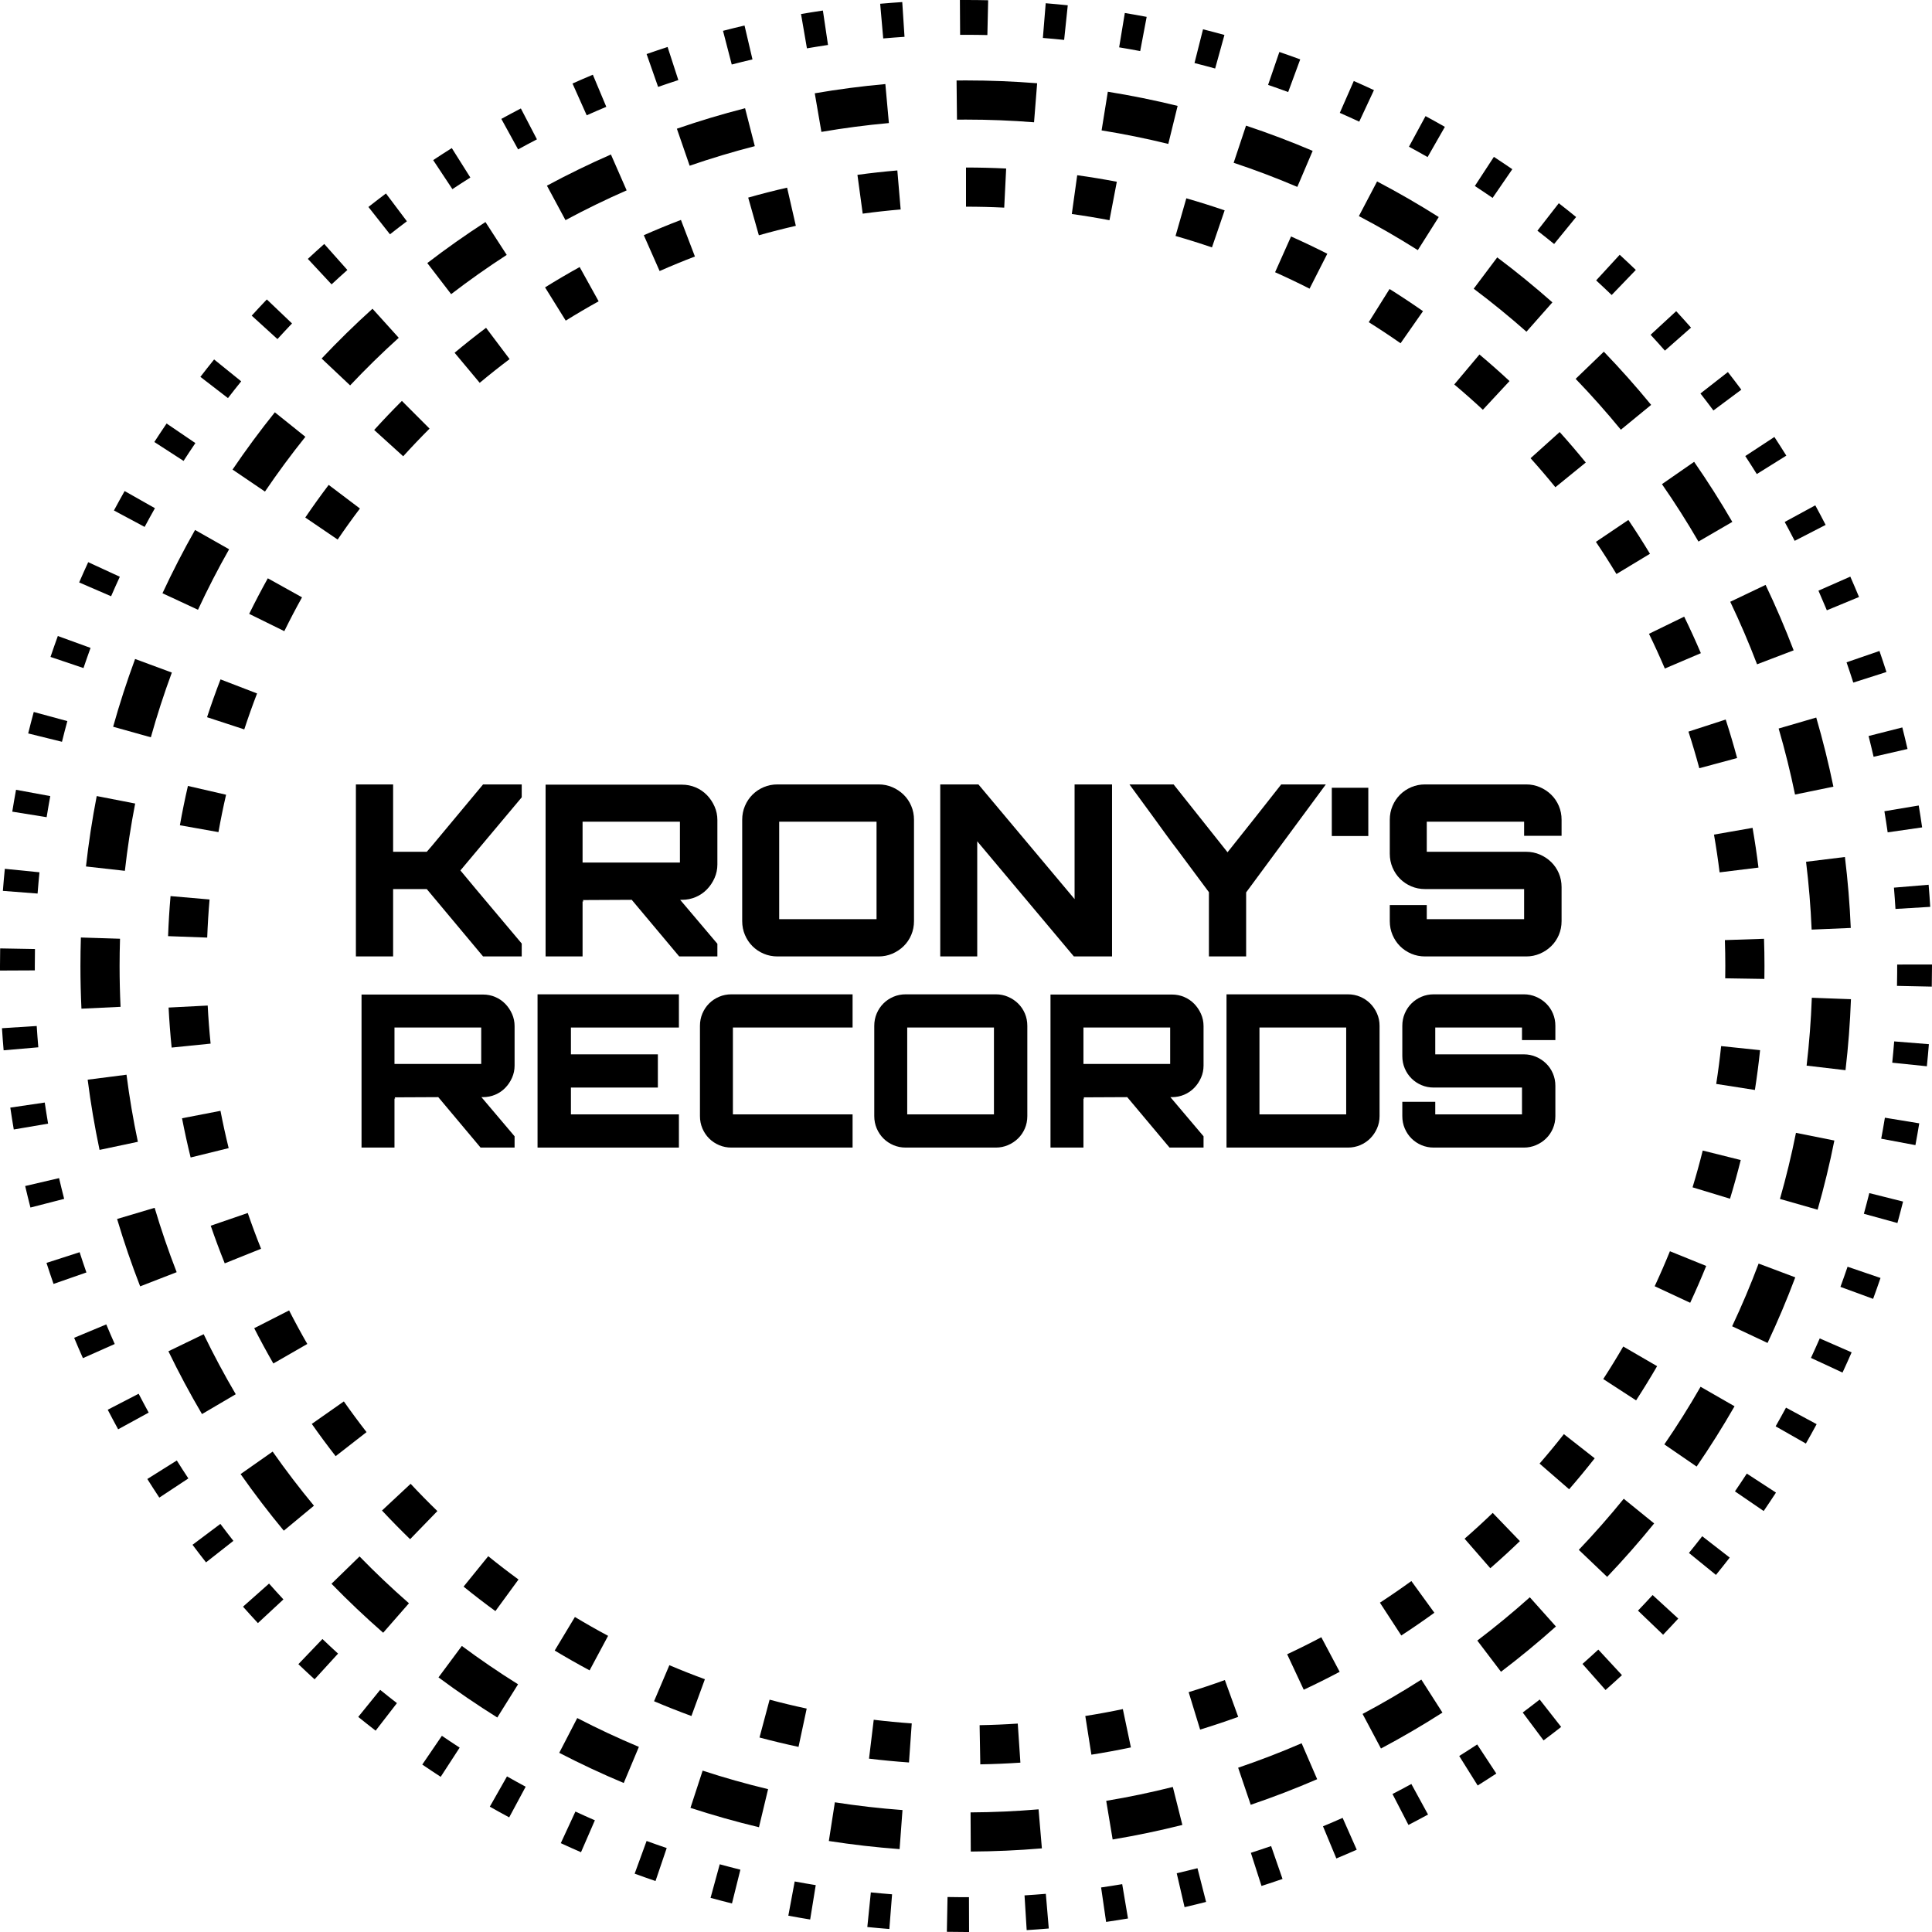 <?xml version="1.0" encoding="UTF-8"?>
<svg width="266px" height="266px" viewBox="0 0 266 266" version="1.1" xmlns="http://www.w3.org/2000/svg" xmlns:xlink="http://www.w3.org/1999/xlink">
    <title>krony-logo-drk</title>
    <g id="Page-1" stroke="none" stroke-width="1" fill="none" fill-rule="evenodd">
        <g id="krony-logo-drk" fill="#000000" fill-rule="nonzero">
            <g id="Group-Copy-4" transform="translate(49, 108)">
                <g id="Krony's">
                    <path d="M22.832,0 L22.832,1.776 L14.389,11.842 C15.769,13.509 17.176,15.192 18.611,16.891 C20.045,18.591 21.452,20.263 22.832,21.908 L22.832,23.684 L17.51,23.684 L9.757,14.408 L5.125,14.408 L5.125,23.684 L0,23.684 L0,0 L5.125,0 L5.125,9.276 L9.757,9.276 C10.261,8.706 10.753,8.125 11.235,7.533 C11.717,6.941 12.21,6.349 12.714,5.757 L17.51,0 L22.832,0 Z" id="Path"></path>
                    <path d="M49.77,11.02 C49.77,11.678 49.639,12.303 49.376,12.895 C49.113,13.487 48.763,14.008 48.325,14.457 C47.887,14.907 47.372,15.258 46.781,15.51 C46.19,15.762 45.554,15.888 44.876,15.888 L44.646,15.888 C45.478,16.875 46.332,17.884 47.208,18.914 C48.084,19.945 48.938,20.954 49.77,21.941 L49.77,23.684 L44.514,23.684 L37.977,15.888 L31.209,15.921 C31.275,15.921 31.308,15.987 31.308,16.118 L31.275,16.118 C31.231,16.118 31.209,16.107 31.209,16.086 L31.209,23.684 L26.117,23.684 L26.117,0.033 L44.876,0.033 C45.554,0.033 46.19,0.159 46.781,0.411 C47.372,0.663 47.887,1.014 48.325,1.464 C48.763,1.913 49.113,2.434 49.376,3.026 C49.639,3.618 49.77,4.243 49.77,4.901 L49.77,11.02 Z M31.209,10.757 L44.613,10.757 L44.613,5.132 L31.209,5.132 L31.209,10.757 Z" id="Shape"></path>
                    <path d="M71.978,0 C72.635,0 73.259,0.126 73.851,0.378 C74.442,0.63 74.962,0.976 75.411,1.414 C75.86,1.853 76.211,2.368 76.462,2.961 C76.714,3.553 76.84,4.189 76.84,4.868 L76.84,18.816 C76.84,19.496 76.714,20.132 76.462,20.724 C76.211,21.316 75.86,21.831 75.411,22.27 C74.962,22.708 74.442,23.054 73.851,23.306 C73.259,23.558 72.635,23.684 71.978,23.684 L58.049,23.684 C57.37,23.684 56.735,23.558 56.144,23.306 C55.552,23.054 55.038,22.708 54.6,22.27 C54.162,21.831 53.817,21.316 53.565,20.724 C53.313,20.132 53.187,19.496 53.187,18.816 L53.187,4.868 C53.187,4.189 53.313,3.553 53.565,2.961 C53.817,2.368 54.162,1.853 54.6,1.414 C55.038,0.976 55.552,0.63 56.144,0.378 C56.735,0.126 57.37,0 58.049,0 L71.978,0 Z M58.279,18.553 L71.683,18.553 L71.683,5.132 L58.279,5.132 L58.279,18.553 Z" id="Shape"></path>
                    <polygon id="Path" points="98.95 0 104.107 0 104.107 23.684 98.851 23.684 85.546 7.829 85.546 23.684 80.454 23.684 80.454 0 85.71 0 98.95 15.789"></polygon>
                    <path d="M133.542,0 L122.57,14.868 L122.57,23.684 L117.445,23.684 L117.445,14.836 L113.141,9.046 C112.616,8.366 112.063,7.626 111.482,6.826 C110.902,6.025 110.322,5.225 109.741,4.424 C109.161,3.624 108.592,2.845 108.033,2.089 C107.475,1.332 106.965,0.636 106.505,0 L112.583,0 L120.008,9.342 C121.212,7.829 122.45,6.272 123.72,4.671 C124.99,3.07 126.217,1.513 127.399,0 L133.542,0 Z" id="Path"></path>
                    <polygon id="Path" points="139.39 7.105 134.364 7.105 134.364 0.461 139.39 0.461"></polygon>
                    <path d="M166,7.072 L160.842,7.072 L160.842,5.132 L147.439,5.132 L147.439,9.276 L161.138,9.276 C161.795,9.276 162.419,9.402 163.01,9.655 C163.602,9.907 164.122,10.252 164.571,10.691 C165.02,11.129 165.37,11.645 165.622,12.237 C165.874,12.829 166,13.465 166,14.145 L166,18.816 C166,19.496 165.874,20.132 165.622,20.724 C165.37,21.316 165.02,21.831 164.571,22.27 C164.122,22.708 163.602,23.054 163.01,23.306 C162.419,23.558 161.795,23.684 161.138,23.684 L147.209,23.684 C146.53,23.684 145.895,23.558 145.303,23.306 C144.712,23.054 144.197,22.708 143.759,22.27 C143.321,21.831 142.976,21.316 142.725,20.724 C142.473,20.132 142.347,19.496 142.347,18.816 L142.347,16.612 L147.439,16.612 L147.439,18.553 L160.842,18.553 L160.842,14.408 L147.209,14.408 C146.53,14.408 145.895,14.282 145.303,14.03 C144.712,13.777 144.197,13.432 143.759,12.993 C143.321,12.555 142.976,12.039 142.725,11.447 C142.473,10.855 142.347,10.219 142.347,9.539 L142.347,4.868 C142.347,4.189 142.473,3.553 142.725,2.961 C142.976,2.368 143.321,1.853 143.759,1.414 C144.197,0.976 144.712,0.63 145.303,0.378 C145.895,0.126 146.53,0 147.209,0 L161.138,0 C161.795,0 162.419,0.126 163.01,0.378 C163.602,0.63 164.122,0.976 164.571,1.414 C165.02,1.853 165.37,2.368 165.622,2.961 C165.874,3.553 166,4.189 166,4.868 L166,7.072 Z" id="Path"></path>
                </g>
                <g id="Records" transform="translate(0.776, 28.9)">
                    <path d="M21.073,9.818 C21.073,10.404 20.956,10.961 20.722,11.488 C20.488,12.016 20.175,12.48 19.785,12.88 C19.395,13.281 18.936,13.593 18.41,13.818 C17.883,14.043 17.317,14.155 16.712,14.155 L16.507,14.155 C17.249,15.034 18.01,15.933 18.79,16.851 C19.57,17.769 20.331,18.668 21.073,19.547 L21.073,21.1 L16.39,21.1 L10.566,14.155 L4.537,14.184 C4.595,14.184 4.624,14.243 4.624,14.36 L4.595,14.36 C4.556,14.36 4.537,14.35 4.537,14.331 L4.537,21.1 L0,21.1 L0,0.029 L16.712,0.029 C17.317,0.029 17.883,0.142 18.41,0.366 C18.936,0.591 19.395,0.904 19.785,1.304 C20.175,1.705 20.488,2.169 20.722,2.696 C20.956,3.224 21.073,3.781 21.073,4.367 L21.073,9.818 Z M4.537,9.583 L16.478,9.583 L16.478,4.572 L4.537,4.572 L4.537,9.583 Z" id="Shape"></path>
                    <polygon id="Path" points="43.697 4.572 28.829 4.572 28.829 8.264 40.8 8.264 40.8 12.836 28.829 12.836 28.829 16.529 43.697 16.529 43.697 21.1 24.234 21.1 24.234 0 43.697 0"></polygon>
                    <path d="M51.131,4.572 L51.131,16.529 L67.609,16.529 L67.609,21.1 L50.926,21.1 C50.321,21.1 49.756,20.988 49.229,20.763 C48.702,20.539 48.243,20.231 47.853,19.84 C47.463,19.45 47.156,18.99 46.931,18.463 C46.707,17.935 46.595,17.369 46.595,16.763 L46.595,4.337 C46.595,3.732 46.707,3.165 46.931,2.638 C47.156,2.11 47.463,1.651 47.853,1.26 C48.243,0.869 48.702,0.562 49.229,0.337 C49.756,0.112 50.321,0 50.926,0 L67.609,0 L67.609,4.572 L51.131,4.572 Z" id="Path"></path>
                    <path d="M87.336,0 C87.921,0 88.477,0.112 89.004,0.337 C89.531,0.562 89.994,0.869 90.394,1.26 C90.794,1.651 91.106,2.11 91.331,2.638 C91.555,3.165 91.667,3.732 91.667,4.337 L91.667,16.763 C91.667,17.369 91.555,17.935 91.331,18.463 C91.106,18.99 90.794,19.45 90.394,19.84 C89.994,20.231 89.531,20.539 89.004,20.763 C88.477,20.988 87.921,21.1 87.336,21.1 L74.926,21.1 C74.321,21.1 73.755,20.988 73.228,20.763 C72.702,20.539 72.243,20.231 71.853,19.84 C71.463,19.45 71.155,18.99 70.931,18.463 C70.706,17.935 70.594,17.369 70.594,16.763 L70.594,4.337 C70.594,3.732 70.706,3.165 70.931,2.638 C71.155,2.11 71.463,1.651 71.853,1.26 C72.243,0.869 72.702,0.562 73.228,0.337 C73.755,0.112 74.321,0 74.926,0 L87.336,0 Z M75.131,16.529 L87.072,16.529 L87.072,4.572 L75.131,4.572 L75.131,16.529 Z" id="Shape"></path>
                    <path d="M115.93,9.818 C115.93,10.404 115.813,10.961 115.579,11.488 C115.345,12.016 115.033,12.48 114.643,12.88 C114.252,13.281 113.794,13.593 113.267,13.818 C112.74,14.043 112.174,14.155 111.569,14.155 L111.365,14.155 C112.106,15.034 112.867,15.933 113.647,16.851 C114.428,17.769 115.189,18.668 115.93,19.547 L115.93,21.1 L111.247,21.1 L105.423,14.155 L99.394,14.184 C99.452,14.184 99.482,14.243 99.482,14.36 L99.452,14.36 C99.413,14.36 99.394,14.35 99.394,14.331 L99.394,21.1 L94.857,21.1 L94.857,0.029 L111.569,0.029 C112.174,0.029 112.74,0.142 113.267,0.366 C113.794,0.591 114.252,0.904 114.643,1.304 C115.033,1.705 115.345,2.169 115.579,2.696 C115.813,3.224 115.93,3.781 115.93,4.367 L115.93,9.818 Z M99.394,9.583 L111.335,9.583 L111.335,4.572 L99.394,4.572 L99.394,9.583 Z" id="Shape"></path>
                    <path d="M135.803,0 C136.408,0 136.974,0.112 137.501,0.337 C138.028,0.562 138.486,0.869 138.876,1.26 C139.267,1.651 139.579,2.11 139.813,2.638 C140.047,3.165 140.164,3.732 140.164,4.337 L140.164,16.763 C140.164,17.369 140.047,17.935 139.813,18.463 C139.579,18.99 139.267,19.45 138.876,19.84 C138.486,20.231 138.028,20.539 137.501,20.763 C136.974,20.988 136.408,21.1 135.803,21.1 L119.091,21.1 L119.091,0 L135.803,0 Z M123.628,16.529 L135.569,16.529 L135.569,4.572 L123.628,4.572 L123.628,16.529 Z" id="Shape"></path>
                    <path d="M164.369,6.301 L159.774,6.301 L159.774,4.572 L147.832,4.572 L147.832,8.264 L160.037,8.264 C160.622,8.264 161.179,8.377 161.705,8.601 C162.232,8.826 162.696,9.134 163.096,9.525 C163.496,9.915 163.808,10.374 164.032,10.902 C164.257,11.429 164.369,11.996 164.369,12.602 L164.369,16.763 C164.369,17.369 164.257,17.935 164.032,18.463 C163.808,18.99 163.496,19.45 163.096,19.84 C162.696,20.231 162.232,20.539 161.705,20.763 C161.179,20.988 160.622,21.1 160.037,21.1 L147.627,21.1 C147.023,21.1 146.457,20.988 145.93,20.763 C145.403,20.539 144.945,20.231 144.554,19.84 C144.164,19.45 143.857,18.99 143.632,18.463 C143.408,17.935 143.296,17.369 143.296,16.763 L143.296,14.8 L147.832,14.8 L147.832,16.529 L159.774,16.529 L159.774,12.836 L147.627,12.836 C147.023,12.836 146.457,12.724 145.93,12.499 C145.403,12.274 144.945,11.967 144.554,11.576 C144.164,11.185 143.857,10.726 143.632,10.199 C143.408,9.671 143.296,9.104 143.296,8.499 L143.296,4.337 C143.296,3.732 143.408,3.165 143.632,2.638 C143.857,2.11 144.164,1.651 144.554,1.26 C144.945,0.869 145.403,0.562 145.93,0.337 C146.457,0.112 147.023,0 147.627,0 L160.037,0 C160.622,0 161.179,0.112 161.705,0.337 C162.232,0.562 162.696,0.869 163.096,1.26 C163.496,1.651 163.808,2.11 164.032,2.638 C164.257,3.165 164.369,3.732 164.369,4.337 L164.369,6.301 Z" id="Path"></path>
                </g>
            </g>
            <g id="Group-2" transform="translate(0, -0)">
                <path d="M142.795,11.462 L142.368,16.837 C139.264,16.59 136.139,16.466 133,16.466 L133,11.074 C136.282,11.074 139.549,11.204 142.795,11.462 Z M162.137,14.578 L160.852,19.815 C157.824,19.072 154.762,18.451 151.67,17.953 L152.527,12.63 C155.762,13.151 158.967,13.801 162.137,14.578 Z M180.729,20.771 L178.617,25.732 C175.743,24.508 172.82,23.401 169.852,22.412 L171.556,17.297 C174.662,18.331 177.722,19.49 180.729,20.771 Z M198.088,29.882 L195.206,34.439 C192.565,32.769 189.859,31.206 187.093,29.754 L189.599,24.98 C192.494,26.499 195.325,28.135 198.088,29.882 Z M213.735,41.631 L210.163,45.671 C207.823,43.601 205.4,41.626 202.902,39.75 L206.14,35.438 C208.753,37.4 211.287,39.467 213.735,41.631 Z M227.332,55.745 L223.162,59.164 C221.181,56.747 219.104,54.411 216.936,52.161 L220.819,48.42 C223.087,50.774 225.26,53.218 227.332,55.745 Z M238.508,71.855 L233.846,74.563 C232.277,71.861 230.6,69.224 228.82,66.658 L233.25,63.584 C235.113,66.27 236.867,69.029 238.508,71.855 Z M246.951,89.538 L241.914,91.461 C240.8,88.541 239.568,85.67 238.223,82.853 L243.089,80.529 C244.497,83.478 245.785,86.483 246.951,89.538 Z M252.424,108.308 L247.142,109.394 C246.512,106.329 245.759,103.297 244.886,100.303 L250.062,98.793 C250.976,101.927 251.764,105.1 252.424,108.308 Z M254.816,127.761 L249.428,127.989 C249.296,124.856 249.039,121.741 248.66,118.65 L254.011,117.993 C254.408,121.227 254.677,124.485 254.816,127.761 Z M254.091,147.346 L248.736,146.718 C249.098,143.624 249.338,140.507 249.454,137.372 L254.842,137.571 C254.721,140.85 254.47,144.11 254.091,147.346 Z M250.251,166.552 L245.066,165.071 C245.922,162.074 246.658,159.039 247.271,155.971 L252.558,157.028 C251.917,160.239 251.147,163.415 250.251,166.552 Z M243.359,184.9 L238.482,182.603 C239.813,179.777 241.03,176.898 242.129,173.971 L247.176,175.867 C246.026,178.93 244.752,181.944 243.359,184.9 Z M233.594,201.918 L229.148,198.866 C230.917,196.29 232.581,193.643 234.137,190.932 L238.814,193.617 C237.186,196.453 235.444,199.222 233.594,201.918 Z M221.274,217.106 L217.371,213.386 C219.526,211.124 221.59,208.777 223.558,206.351 L227.746,209.748 C225.687,212.285 223.528,214.74 221.274,217.106 Z M206.658,230.171 L203.397,225.876 C205.886,223.987 208.298,221.998 210.628,219.916 L214.221,223.936 C211.784,226.114 209.261,228.194 206.658,230.171 Z M190.133,240.738 L187.603,235.977 C190.362,234.511 193.061,232.934 195.693,231.251 L198.598,235.793 C195.844,237.554 193.02,239.204 190.133,240.738 Z M172.202,248.486 L170.469,243.38 C173.429,242.376 176.345,241.253 179.21,240.014 L181.35,244.963 C178.352,246.259 175.3,247.435 172.202,248.486 Z M153.191,253.262 L152.305,247.943 C155.393,247.428 158.452,246.79 161.476,246.031 L162.789,251.26 C159.624,252.055 156.423,252.723 153.191,253.262 Z M133.657,254.924 L133.629,249.533 C136.767,249.516 139.889,249.375 142.991,249.112 L143.447,254.485 C140.203,254.76 136.938,254.907 133.657,254.924 Z M114.116,253.472 L114.945,248.144 C118.024,248.623 121.129,248.979 124.256,249.211 L123.858,254.588 C120.587,254.346 117.338,253.973 114.116,253.472 Z M95.064,248.908 L96.74,243.783 C99.704,244.753 102.71,245.603 105.751,246.332 L104.495,251.575 C101.312,250.813 98.166,249.923 95.064,248.908 Z M76.996,241.331 L79.476,236.543 C82.249,237.98 85.08,239.304 87.962,240.513 L85.877,245.485 C82.861,244.22 79.898,242.834 76.996,241.331 Z M60.372,230.944 L63.587,226.615 C66.096,228.478 68.678,230.24 71.327,231.896 L68.469,236.468 C65.698,234.736 62.996,232.893 60.372,230.944 Z M45.64,218.054 L49.503,214.293 C51.684,216.532 53.953,218.683 56.305,220.741 L52.755,224.799 C50.295,222.647 47.921,220.397 45.64,218.054 Z M33.125,202.954 L37.539,199.857 C39.334,202.415 41.231,204.9 43.225,207.307 L39.074,210.747 C36.988,208.23 35.003,205.63 33.125,202.954 Z M23.187,186.045 L28.041,183.696 C29.402,186.509 30.876,189.266 32.459,191.959 L27.81,194.691 C26.154,191.873 24.612,188.989 23.187,186.045 Z M16.122,167.831 L21.29,166.293 C22.182,169.29 23.194,172.246 24.323,175.155 L19.297,177.107 C18.115,174.062 17.056,170.968 16.122,167.831 Z M12.07,148.653 L17.418,147.968 C17.816,151.074 18.338,154.155 18.982,157.204 L13.707,158.319 C13.033,155.128 12.486,151.904 12.07,148.653 Z M11.136,129.077 L16.525,129.247 C16.486,130.496 16.466,131.747 16.466,133.002 C16.466,134.881 16.51,136.754 16.599,138.621 L11.213,138.876 C11.12,136.924 11.074,134.966 11.074,133.002 C11.074,131.69 11.095,130.382 11.136,129.077 Z M13.317,109.602 L18.61,110.631 C18.015,113.691 17.543,116.781 17.194,119.896 L11.836,119.296 C12.2,116.038 12.695,112.804 13.317,109.602 Z M18.601,90.729 L23.659,92.599 C22.577,95.527 21.612,98.5 20.769,101.512 L15.577,100.058 C16.459,96.905 17.469,93.794 18.601,90.729 Z M26.854,72.967 L31.545,75.625 C30.005,78.342 28.575,81.119 27.259,83.952 L22.369,81.68 C23.746,78.716 25.243,75.809 26.854,72.967 Z M37.84,56.767 L42.046,60.14 C40.091,62.578 38.234,65.093 36.48,67.679 L32.017,64.652 C33.852,61.947 35.794,59.316 37.84,56.767 Z M51.286,42.507 L54.9,46.508 C52.582,48.603 50.348,50.789 48.205,53.062 L44.282,49.363 C46.524,46.985 48.861,44.698 51.286,42.507 Z M66.838,30.57 L69.767,35.096 C67.145,36.794 64.591,38.596 62.113,40.498 L58.83,36.22 C61.423,34.231 64.094,32.345 66.838,30.57 Z M84.113,21.271 L86.277,26.21 C83.415,27.463 80.607,28.832 77.857,30.312 L75.302,25.564 C78.179,24.015 81.118,22.583 84.113,21.271 Z M102.582,14.9 L103.923,20.122 C100.894,20.9 97.902,21.799 94.953,22.817 L93.193,17.721 C96.28,16.655 99.411,15.714 102.582,14.9 Z M121.897,11.573 L122.382,16.943 C119.261,17.225 116.162,17.631 113.092,18.159 L112.178,12.845 C115.39,12.292 118.632,11.868 121.897,11.573 Z M133,11.074 L133,16.466 C132.586,16.466 132.172,16.468 131.758,16.472 L131.701,11.081 C132.134,11.076 132.567,11.074 133,11.074 Z" id="Oval-Copy"></path>
                <path d="M136.051,0.034 L135.943,4.826 C134.963,4.804 133.982,4.793 133,4.793 L133,0 C134.018,0 135.035,0.011 136.051,0.034 Z M147.011,0.729 L146.512,5.496 C145.538,5.394 144.563,5.303 143.585,5.223 L143.975,0.446 C144.989,0.529 146.001,0.624 147.011,0.729 Z M157.875,2.323 L156.984,7.032 C156.02,6.85 155.054,6.678 154.085,6.518 L154.867,1.789 C155.872,1.956 156.875,2.133 157.875,2.323 Z M168.582,4.814 L167.303,9.433 C166.358,9.171 165.411,8.92 164.46,8.681 L165.633,4.033 C166.619,4.282 167.602,4.542 168.582,4.814 Z M179.016,8.176 L177.358,12.673 C176.44,12.334 175.517,12.006 174.591,11.689 L176.145,7.155 C177.106,7.484 178.063,7.825 179.016,8.176 Z M189.168,12.408 L187.141,16.751 C186.254,16.337 185.362,15.933 184.465,15.54 L186.391,11.151 C187.321,11.559 188.247,11.978 189.168,12.408 Z M198.932,17.467 L196.553,21.627 C195.703,21.141 194.848,20.665 193.987,20.199 L196.27,15.985 C197.163,16.469 198.051,16.963 198.932,17.467 Z M208.217,23.297 L205.503,27.248 C204.694,26.692 203.879,26.146 203.058,25.609 L205.68,21.597 C206.532,22.154 207.378,22.721 208.217,23.297 Z M217.002,29.88 L213.973,33.594 C213.214,32.975 212.447,32.364 211.674,31.762 L214.617,27.98 C215.419,28.604 216.215,29.238 217.002,29.88 Z M225.221,37.165 L221.897,40.618 C221.192,39.939 220.478,39.268 219.758,38.605 L223.002,35.077 C223.749,35.765 224.489,36.461 225.221,37.165 Z M232.821,45.107 L229.225,48.276 C228.577,47.541 227.921,46.813 227.256,46.092 L230.779,42.842 C231.469,43.59 232.149,44.345 232.821,45.107 Z M239.748,53.653 L235.904,56.515 C235.318,55.728 234.723,54.948 234.119,54.175 L237.897,51.225 C238.524,52.027 239.141,52.837 239.748,53.653 Z M245.943,62.732 L241.876,65.268 C241.357,64.436 240.829,63.61 240.292,62.791 L244.3,60.163 C244.857,61.013 245.405,61.869 245.943,62.732 Z M251.356,72.27 L247.094,74.462 C246.646,73.591 246.188,72.725 245.72,71.864 L249.931,69.575 C250.417,70.468 250.892,71.367 251.356,72.27 Z M255.951,82.194 L251.522,84.026 C251.147,83.121 250.762,82.22 250.367,81.323 L254.752,79.389 C255.163,80.32 255.562,81.255 255.951,82.194 Z M259.728,92.523 L255.162,93.98 C254.864,93.046 254.555,92.115 254.235,91.188 L258.766,89.626 C259.098,90.588 259.418,91.553 259.728,92.523 Z M262.63,103.121 L257.959,104.193 C257.739,103.237 257.509,102.285 257.268,101.335 L261.913,100.155 C262.163,101.141 262.402,102.129 262.63,103.121 Z M264.641,113.916 L259.897,114.598 C259.757,113.627 259.607,112.658 259.445,111.692 L264.172,110.902 C264.34,111.904 264.496,112.909 264.641,113.916 Z M265.755,124.856 L260.971,125.145 C260.911,124.166 260.841,123.188 260.76,122.212 L265.536,121.814 C265.62,122.826 265.693,123.84 265.755,124.856 Z M265.97,135.837 L261.179,135.736 C261.191,135.129 261.2,134.521 261.204,133.913 L261.207,132.799 L266,132.792 L266,133 C266,133.947 265.99,134.892 265.97,135.837 Z M265.292,146.805 L260.525,146.313 C260.625,145.338 260.715,144.361 260.793,143.382 L265.571,143.764 C265.489,144.78 265.396,145.793 265.292,146.805 Z M263.717,157.663 L259.007,156.779 C259.187,155.818 259.356,154.853 259.515,153.887 L264.244,154.662 C264.08,155.665 263.904,156.665 263.717,157.663 Z M261.24,168.387 L256.619,167.115 C256.88,166.169 257.129,165.22 257.368,164.268 L262.017,165.433 C261.769,166.421 261.51,167.406 261.24,168.387 Z M257.893,178.829 L253.393,177.178 C253.731,176.257 254.058,175.333 254.375,174.405 L258.911,175.952 C258.582,176.915 258.243,177.874 257.893,178.829 Z M253.681,188.977 L249.334,186.958 C249.748,186.068 250.151,185.174 250.543,184.275 L254.935,186.194 C254.528,187.127 254.11,188.054 253.681,188.977 Z M248.637,198.751 L244.472,196.378 C244.958,195.526 245.433,194.669 245.899,193.806 L250.117,196.082 C249.634,196.978 249.14,197.867 248.637,198.751 Z M242.825,208.039 L238.87,205.332 C239.423,204.523 239.968,203.708 240.503,202.886 L244.519,205.502 C243.964,206.354 243.399,207.2 242.825,208.039 Z M236.255,216.837 L232.536,213.813 C233.154,213.053 233.763,212.286 234.363,211.512 L238.15,214.45 C237.528,215.252 236.896,216.048 236.255,216.837 Z M228.978,225.073 L225.519,221.754 C226.199,221.046 226.87,220.33 227.533,219.607 L231.066,222.846 C230.378,223.596 229.682,224.338 228.978,225.073 Z M221.051,232.682 L217.877,229.091 C218.611,228.441 219.338,227.784 220.058,227.118 L223.313,230.635 C222.567,231.326 221.813,232.008 221.051,232.682 Z M212.52,239.62 L209.651,235.78 C210.436,235.193 211.215,234.598 211.987,233.993 L214.942,237.767 C214.142,238.394 213.334,239.011 212.52,239.62 Z M203.449,245.83 L200.907,241.767 C201.737,241.247 202.562,240.718 203.381,240.179 L206.015,244.183 C205.166,244.742 204.311,245.291 203.449,245.83 Z M193.918,251.259 L191.72,247 C192.591,246.551 193.456,246.091 194.317,245.622 L196.613,249.829 C195.72,250.316 194.822,250.793 193.918,251.259 Z M183.991,255.874 L182.152,251.448 C183.058,251.072 183.959,250.685 184.855,250.288 L186.796,254.671 C185.866,255.082 184.931,255.483 183.991,255.874 Z M173.685,259.661 L172.22,255.098 C173.153,254.798 174.083,254.488 175.009,254.167 L176.579,258.696 C175.618,259.029 174.653,259.351 173.685,259.661 Z M163.093,262.581 L162.012,257.911 C162.968,257.69 163.92,257.458 164.869,257.216 L166.056,261.859 C165.072,262.111 164.084,262.351 163.093,262.581 Z M152.29,264.611 L151.601,259.868 C152.572,259.727 153.54,259.575 154.506,259.412 L155.304,264.138 C154.302,264.307 153.297,264.465 152.29,264.611 Z M141.354,265.742 L141.058,260.958 C142.037,260.897 143.015,260.826 143.991,260.743 L144.397,265.518 C143.384,265.604 142.37,265.679 141.354,265.742 Z M130.364,265.974 L130.457,261.183 C131.022,261.193 131.587,261.201 132.153,261.204 L133.004,261.207 C133.139,261.207 133.274,261.207 133.408,261.207 L133.423,265.999 L133.004,266 C132.121,266 131.242,265.991 130.364,265.974 Z M119.414,265.314 L119.898,260.546 C120.87,260.645 121.845,260.733 122.822,260.809 L122.446,265.587 C121.434,265.508 120.423,265.417 119.414,265.314 Z M108.538,263.755 L109.414,259.043 C110.378,259.222 111.343,259.39 112.312,259.547 L111.544,264.278 C110.54,264.115 109.538,263.941 108.538,263.755 Z M97.83,261.3 L99.094,256.677 C100.038,256.935 100.986,257.182 101.937,257.419 L100.779,262.07 C99.793,261.824 98.81,261.568 97.83,261.3 Z M87.38,257.969 L89.024,253.467 C89.943,253.802 90.866,254.128 91.793,254.442 L90.253,258.981 C89.291,258.654 88.333,258.317 87.38,257.969 Z M77.211,253.768 L79.224,249.418 C80.112,249.83 81.006,250.231 81.903,250.621 L79.992,255.016 C79.06,254.611 78.133,254.195 77.211,253.768 Z M67.438,248.744 L69.804,244.576 C70.656,245.059 71.513,245.533 72.375,245.997 L70.106,250.218 C69.211,249.737 68.322,249.246 67.438,248.744 Z M58.139,242.946 L60.84,238.987 C61.649,239.539 62.464,240.082 63.286,240.615 L60.676,244.635 C59.824,244.082 58.978,243.519 58.139,242.946 Z M49.324,236.385 L52.341,232.661 C53.104,233.279 53.873,233.888 54.65,234.489 L51.718,238.28 C50.913,237.658 50.115,237.026 49.324,236.385 Z M41.081,229.125 L44.394,225.661 C45.103,226.339 45.819,227.009 46.544,227.671 L43.311,231.209 C42.56,230.523 41.816,229.828 41.081,229.125 Z M33.458,221.209 L37.044,218.029 C37.695,218.763 38.354,219.489 39.021,220.208 L35.509,223.469 C34.817,222.723 34.133,221.97 33.458,221.209 Z M26.506,212.688 L30.341,209.813 C30.93,210.598 31.527,211.376 32.133,212.148 L28.364,215.109 C27.736,214.309 27.116,213.502 26.506,212.688 Z M20.283,203.63 L24.342,201.081 C24.863,201.911 25.394,202.734 25.934,203.552 L21.934,206.193 C21.374,205.345 20.824,204.49 20.283,203.63 Z M14.832,194.095 L19.088,191.891 C19.539,192.761 20,193.627 20.471,194.487 L16.267,196.789 C15.779,195.897 15.3,194.999 14.832,194.095 Z M10.209,184.191 L14.632,182.345 C15.01,183.249 15.398,184.149 15.796,185.044 L11.417,186.992 C11.003,186.063 10.601,185.129 10.209,184.191 Z M6.401,173.878 L10.962,172.406 C11.263,173.34 11.575,174.269 11.897,175.194 L7.371,176.771 C7.037,175.811 6.713,174.846 6.401,173.878 Z M3.466,163.293 L8.133,162.205 C8.356,163.16 8.589,164.112 8.834,165.061 L4.192,166.256 C3.939,165.271 3.697,164.283 3.466,163.293 Z M1.419,152.496 L6.161,151.799 C6.304,152.77 6.457,153.738 6.622,154.704 L1.897,155.509 C1.726,154.507 1.567,153.503 1.419,152.496 Z M0.271,141.566 L5.055,141.261 C5.117,142.241 5.19,143.218 5.275,144.194 L0.5,144.607 C0.412,143.595 0.336,142.581 0.271,141.566 Z M0.022,130.578 L4.814,130.664 C4.8,131.442 4.793,132.22 4.793,133 L4.794,133.603 L0.001,133.625 L0,133 C0,132.192 0.007,131.385 0.022,130.578 Z M0.665,119.62 L5.434,120.097 C5.337,121.071 5.25,122.047 5.175,123.025 L0.396,122.657 C0.474,121.643 0.564,120.631 0.665,119.62 Z M2.208,108.739 L6.921,109.608 C6.744,110.573 6.577,111.54 6.421,112.51 L1.689,111.75 C1.85,110.744 2.023,109.74 2.208,108.739 Z M4.647,98.025 L9.272,99.282 C9.015,100.228 8.769,101.177 8.533,102.129 L3.881,100.979 C4.125,99.991 4.38,99.006 4.647,98.025 Z M7.963,87.567 L12.467,89.204 C12.133,90.125 11.809,91.05 11.495,91.979 L6.954,90.446 C7.279,89.482 7.615,88.523 7.963,87.567 Z M12.144,77.402 L16.497,79.408 C16.086,80.298 15.686,81.194 15.296,82.094 L10.898,80.189 C11.303,79.255 11.718,78.326 12.144,77.402 Z M17.159,67.609 L21.331,69.969 C20.848,70.823 20.375,71.682 19.912,72.546 L15.687,70.283 C16.167,69.386 16.658,68.495 17.159,67.609 Z M22.937,58.31 L26.9,61.005 C26.349,61.817 25.806,62.634 25.273,63.458 L21.249,60.855 C21.802,60 22.365,59.152 22.937,58.31 Z M29.48,49.49 L33.209,52.502 C32.593,53.265 31.985,54.035 31.386,54.812 L27.59,51.886 C28.211,51.08 28.841,50.282 29.48,49.49 Z M36.737,41.226 L40.206,44.533 C39.529,45.243 38.86,45.961 38.199,46.686 L34.656,43.458 C35.341,42.706 36.035,41.962 36.737,41.226 Z M44.642,33.591 L47.827,37.172 C47.094,37.824 46.369,38.484 45.651,39.152 L42.385,35.644 C43.13,34.951 43.882,34.267 44.642,33.591 Z M53.14,26.636 L56.021,30.466 C55.237,31.055 54.461,31.653 53.692,32.259 L50.725,28.495 C51.523,27.866 52.328,27.246 53.14,26.636 Z M62.204,20.388 L64.758,24.443 C63.928,24.966 63.105,25.498 62.287,26.04 L59.64,22.044 C60.488,21.483 61.343,20.931 62.204,20.388 Z M71.713,14.932 L73.925,19.184 C73.055,19.636 72.191,20.098 71.333,20.57 L69.024,16.37 C69.915,15.88 70.811,15.401 71.713,14.932 Z M81.623,10.287 L83.476,14.707 C82.572,15.086 81.673,15.475 80.778,15.875 L78.823,11.499 C79.752,11.084 80.685,10.68 81.623,10.287 Z M91.915,6.468 L93.394,11.027 C92.462,11.329 91.533,11.642 90.609,11.966 L89.025,7.443 C89.984,7.107 90.947,6.782 91.915,6.468 Z M102.507,3.512 L103.602,8.179 C102.647,8.403 101.696,8.637 100.747,8.883 L99.545,4.244 C100.529,3.989 101.517,3.745 102.507,3.512 Z M113.297,1.45 L114.001,6.19 C113.031,6.335 112.064,6.49 111.099,6.656 L110.286,1.932 C111.287,1.76 112.291,1.599 113.297,1.45 Z M124.223,0.285 L124.535,5.068 C123.556,5.132 122.579,5.206 121.603,5.292 L121.183,0.518 C122.194,0.429 123.208,0.351 124.223,0.285 Z M132.999,4.793 L132.19,4.795 L132.16,0.003 L132.999,1.76422077e-09 L132.999,4.793 Z" id="Oval-Copy-2"></path>
                <path d="M138.529,23.202 L138.262,28.587 C136.514,28.501 134.76,28.457 133,28.457 L133,23.065 C134.849,23.065 136.692,23.111 138.529,23.202 Z M153.765,25.024 L152.753,30.32 C151.034,29.992 149.306,29.706 147.568,29.464 L148.312,24.124 C150.14,24.378 151.958,24.679 153.765,25.024 Z M168.61,28.962 L166.864,34.063 C165.207,33.496 163.535,32.971 161.849,32.488 L163.334,27.304 C165.108,27.812 166.867,28.365 168.61,28.962 Z M182.745,34.938 L180.302,39.745 C178.74,38.951 177.157,38.196 175.556,37.481 L177.753,32.558 C179.437,33.309 181.102,34.103 182.745,34.938 Z M195.922,42.842 L192.832,47.261 C191.397,46.257 189.936,45.289 188.452,44.359 L191.316,39.79 C192.876,40.769 194.412,41.786 195.922,42.842 Z M207.834,52.467 L204.163,56.416 C202.88,55.223 201.566,54.062 200.225,52.934 L203.694,48.807 C205.105,49.992 206.485,51.213 207.834,52.467 Z M218.33,63.681 L214.147,67.083 C213.042,65.724 211.902,64.392 210.73,63.09 L214.738,59.483 C215.97,60.852 217.168,62.252 218.33,63.681 Z M227.17,76.245 L222.555,79.033 C221.649,77.533 220.706,76.056 219.726,74.604 L224.196,71.588 C225.226,73.115 226.218,74.668 227.17,76.245 Z M234.177,89.93 L229.216,92.044 C228.529,90.432 227.802,88.838 227.034,87.263 L231.881,84.901 C232.688,86.558 233.454,88.234 234.177,89.93 Z M239.168,104.368 L233.962,105.769 C233.506,104.076 233.008,102.395 232.468,100.73 L237.597,99.067 C238.165,100.819 238.689,102.587 239.168,104.368 Z M242.108,119.45 L236.756,120.108 C236.542,118.365 236.284,116.632 235.984,114.909 L241.295,113.982 C241.611,115.795 241.882,117.618 242.108,119.45 Z M242.921,134.78 L237.529,134.694 C237.538,134.13 237.543,133.565 237.543,132.997 C237.543,131.807 237.523,130.619 237.483,129.434 L242.872,129.253 C242.914,130.499 242.935,131.747 242.935,132.997 C242.935,133.594 242.93,134.187 242.921,134.78 Z M241.617,150.067 L236.29,149.237 C236.559,147.509 236.786,145.772 236.968,144.027 L242.331,144.589 C242.139,146.424 241.901,148.25 241.617,150.067 Z M238.191,165.041 L233.033,163.472 C233.542,161.798 234.01,160.11 234.434,158.409 L239.666,159.715 C239.219,161.504 238.727,163.28 238.191,165.041 Z M232.707,179.367 L227.819,177.09 C228.559,175.502 229.258,173.896 229.917,172.272 L234.913,174.298 C234.22,176.007 233.485,177.697 232.707,179.367 Z M225.259,192.806 L220.737,189.869 C221.692,188.399 222.609,186.905 223.489,185.389 L228.153,188.095 C227.228,189.69 226.263,191.26 225.259,192.806 Z M216.04,205.044 L211.968,201.509 C213.118,200.185 214.234,198.833 215.316,197.453 L219.559,200.78 C218.422,202.231 217.248,203.653 216.04,205.044 Z M205.188,215.915 L201.646,211.85 C202.967,210.699 204.259,209.515 205.521,208.299 L209.261,212.182 C207.935,213.46 206.576,214.705 205.188,215.915 Z M192.932,225.176 L189.989,220.659 C191.457,219.702 192.9,218.709 194.319,217.681 L197.485,222.045 C195.994,223.127 194.476,224.171 192.932,225.176 Z M179.5,232.644 L177.217,227.76 C178.804,227.018 180.372,226.236 181.92,225.415 L184.447,230.178 C182.819,231.042 181.17,231.864 179.5,232.644 Z M165.234,238.133 L163.655,232.977 C165.332,232.464 166.994,231.908 168.64,231.311 L170.478,236.38 C168.746,237.008 166.998,237.592 165.234,238.133 Z M150.265,241.586 L149.425,236.26 C151.159,235.987 152.882,235.67 154.595,235.31 L155.703,240.587 C153.901,240.965 152.089,241.299 150.265,241.586 Z M134.969,242.917 L134.874,237.526 C136.631,237.495 138.383,237.421 140.127,237.304 L140.489,242.683 C138.656,242.807 136.815,242.885 134.969,242.917 Z M119.648,242.132 L120.296,236.779 C122.033,236.989 123.777,237.156 125.53,237.28 L125.15,242.659 C123.308,242.529 121.474,242.353 119.648,242.132 Z M104.569,239.222 L105.96,234.013 C107.65,234.464 109.353,234.873 111.067,235.239 L109.942,240.512 C108.138,240.127 106.347,239.697 104.569,239.222 Z M90.051,234.228 L92.16,229.265 C93.773,229.951 95.403,230.595 97.05,231.198 L95.196,236.261 C93.463,235.627 91.748,234.949 90.051,234.228 Z M76.372,227.247 L79.154,222.628 C80.654,223.531 82.178,224.397 83.723,225.224 L81.177,229.978 C79.553,229.108 77.951,228.197 76.372,227.247 Z M63.826,218.448 L67.221,214.26 C68.583,215.363 69.972,216.433 71.388,217.467 L68.207,221.82 C66.719,220.733 65.258,219.609 63.826,218.448 Z M52.593,207.97 L56.536,204.292 C57.732,205.574 58.96,206.826 60.219,208.047 L56.464,211.917 C55.141,210.634 53.851,209.318 52.593,207.97 Z M42.928,196.045 L47.342,192.949 C48.348,194.383 49.39,195.792 50.466,197.175 L46.212,200.488 C45.08,199.034 43.985,197.553 42.928,196.045 Z M35.001,182.868 L39.804,180.419 C40.6,181.98 41.435,183.52 42.309,185.039 L37.635,187.727 C36.716,186.13 35.838,184.51 35.001,182.868 Z M29.013,168.759 L34.112,167.006 C34.682,168.663 35.293,170.305 35.945,171.93 L30.942,173.939 C30.255,172.23 29.612,170.503 29.013,168.759 Z M25.062,153.964 L30.356,152.941 C30.689,154.664 31.065,156.376 31.483,158.075 L26.247,159.364 C25.807,157.576 25.412,155.776 25.062,153.964 Z M23.212,138.721 L28.596,138.445 C28.686,140.199 28.82,141.947 28.997,143.687 L23.632,144.232 C23.447,142.402 23.306,140.565 23.212,138.721 Z M23.481,123.376 L28.853,123.842 C28.702,125.584 28.594,127.333 28.529,129.088 L23.141,128.89 C23.209,127.045 23.322,125.207 23.481,123.376 Z M25.873,108.208 L31.127,109.419 C30.734,111.123 30.384,112.84 30.077,114.566 L24.768,113.622 C25.091,111.806 25.46,110.001 25.873,108.208 Z M30.361,93.539 L35.393,95.475 C34.765,97.109 34.177,98.759 33.631,100.425 L28.507,98.746 C29.081,96.994 29.699,95.258 30.361,93.539 Z M36.873,79.62 L41.584,82.242 C40.732,83.773 39.918,85.326 39.144,86.899 L34.307,84.518 C35.121,82.864 35.976,81.231 36.873,79.62 Z M45.254,66.761 L49.555,70.013 C48.498,71.411 47.475,72.837 46.489,74.287 L42.031,71.254 C43.067,69.73 44.142,68.232 45.254,66.761 Z M55.332,55.197 L59.141,59.013 C57.9,60.252 56.69,61.522 55.513,62.821 L51.518,59.2 C52.755,57.834 54.027,56.5 55.332,55.197 Z M66.92,45.134 L70.164,49.441 C68.764,50.495 67.391,51.584 66.046,52.708 L62.59,48.568 C64.005,47.388 65.448,46.242 66.92,45.134 Z M79.809,36.767 L82.422,41.484 C80.889,42.333 79.378,43.22 77.891,44.145 L75.044,39.566 C76.609,38.593 78.198,37.66 79.809,36.767 Z M93.752,30.279 L95.677,35.316 C94.04,35.942 92.419,36.609 90.816,37.316 L88.639,32.384 C90.324,31.639 92.029,30.938 93.752,30.279 Z M108.369,25.836 L109.572,31.092 C107.862,31.483 106.165,31.917 104.48,32.394 L103.013,27.206 C104.784,26.704 106.57,26.248 108.369,25.836 Z M123.546,23.466 L124.004,28.839 C122.254,28.988 120.512,29.18 118.778,29.416 L118.052,24.073 C119.875,23.826 121.706,23.623 123.546,23.466 Z" id="Oval-Copy-3"></path>
            </g>
        </g>
    </g>
</svg>